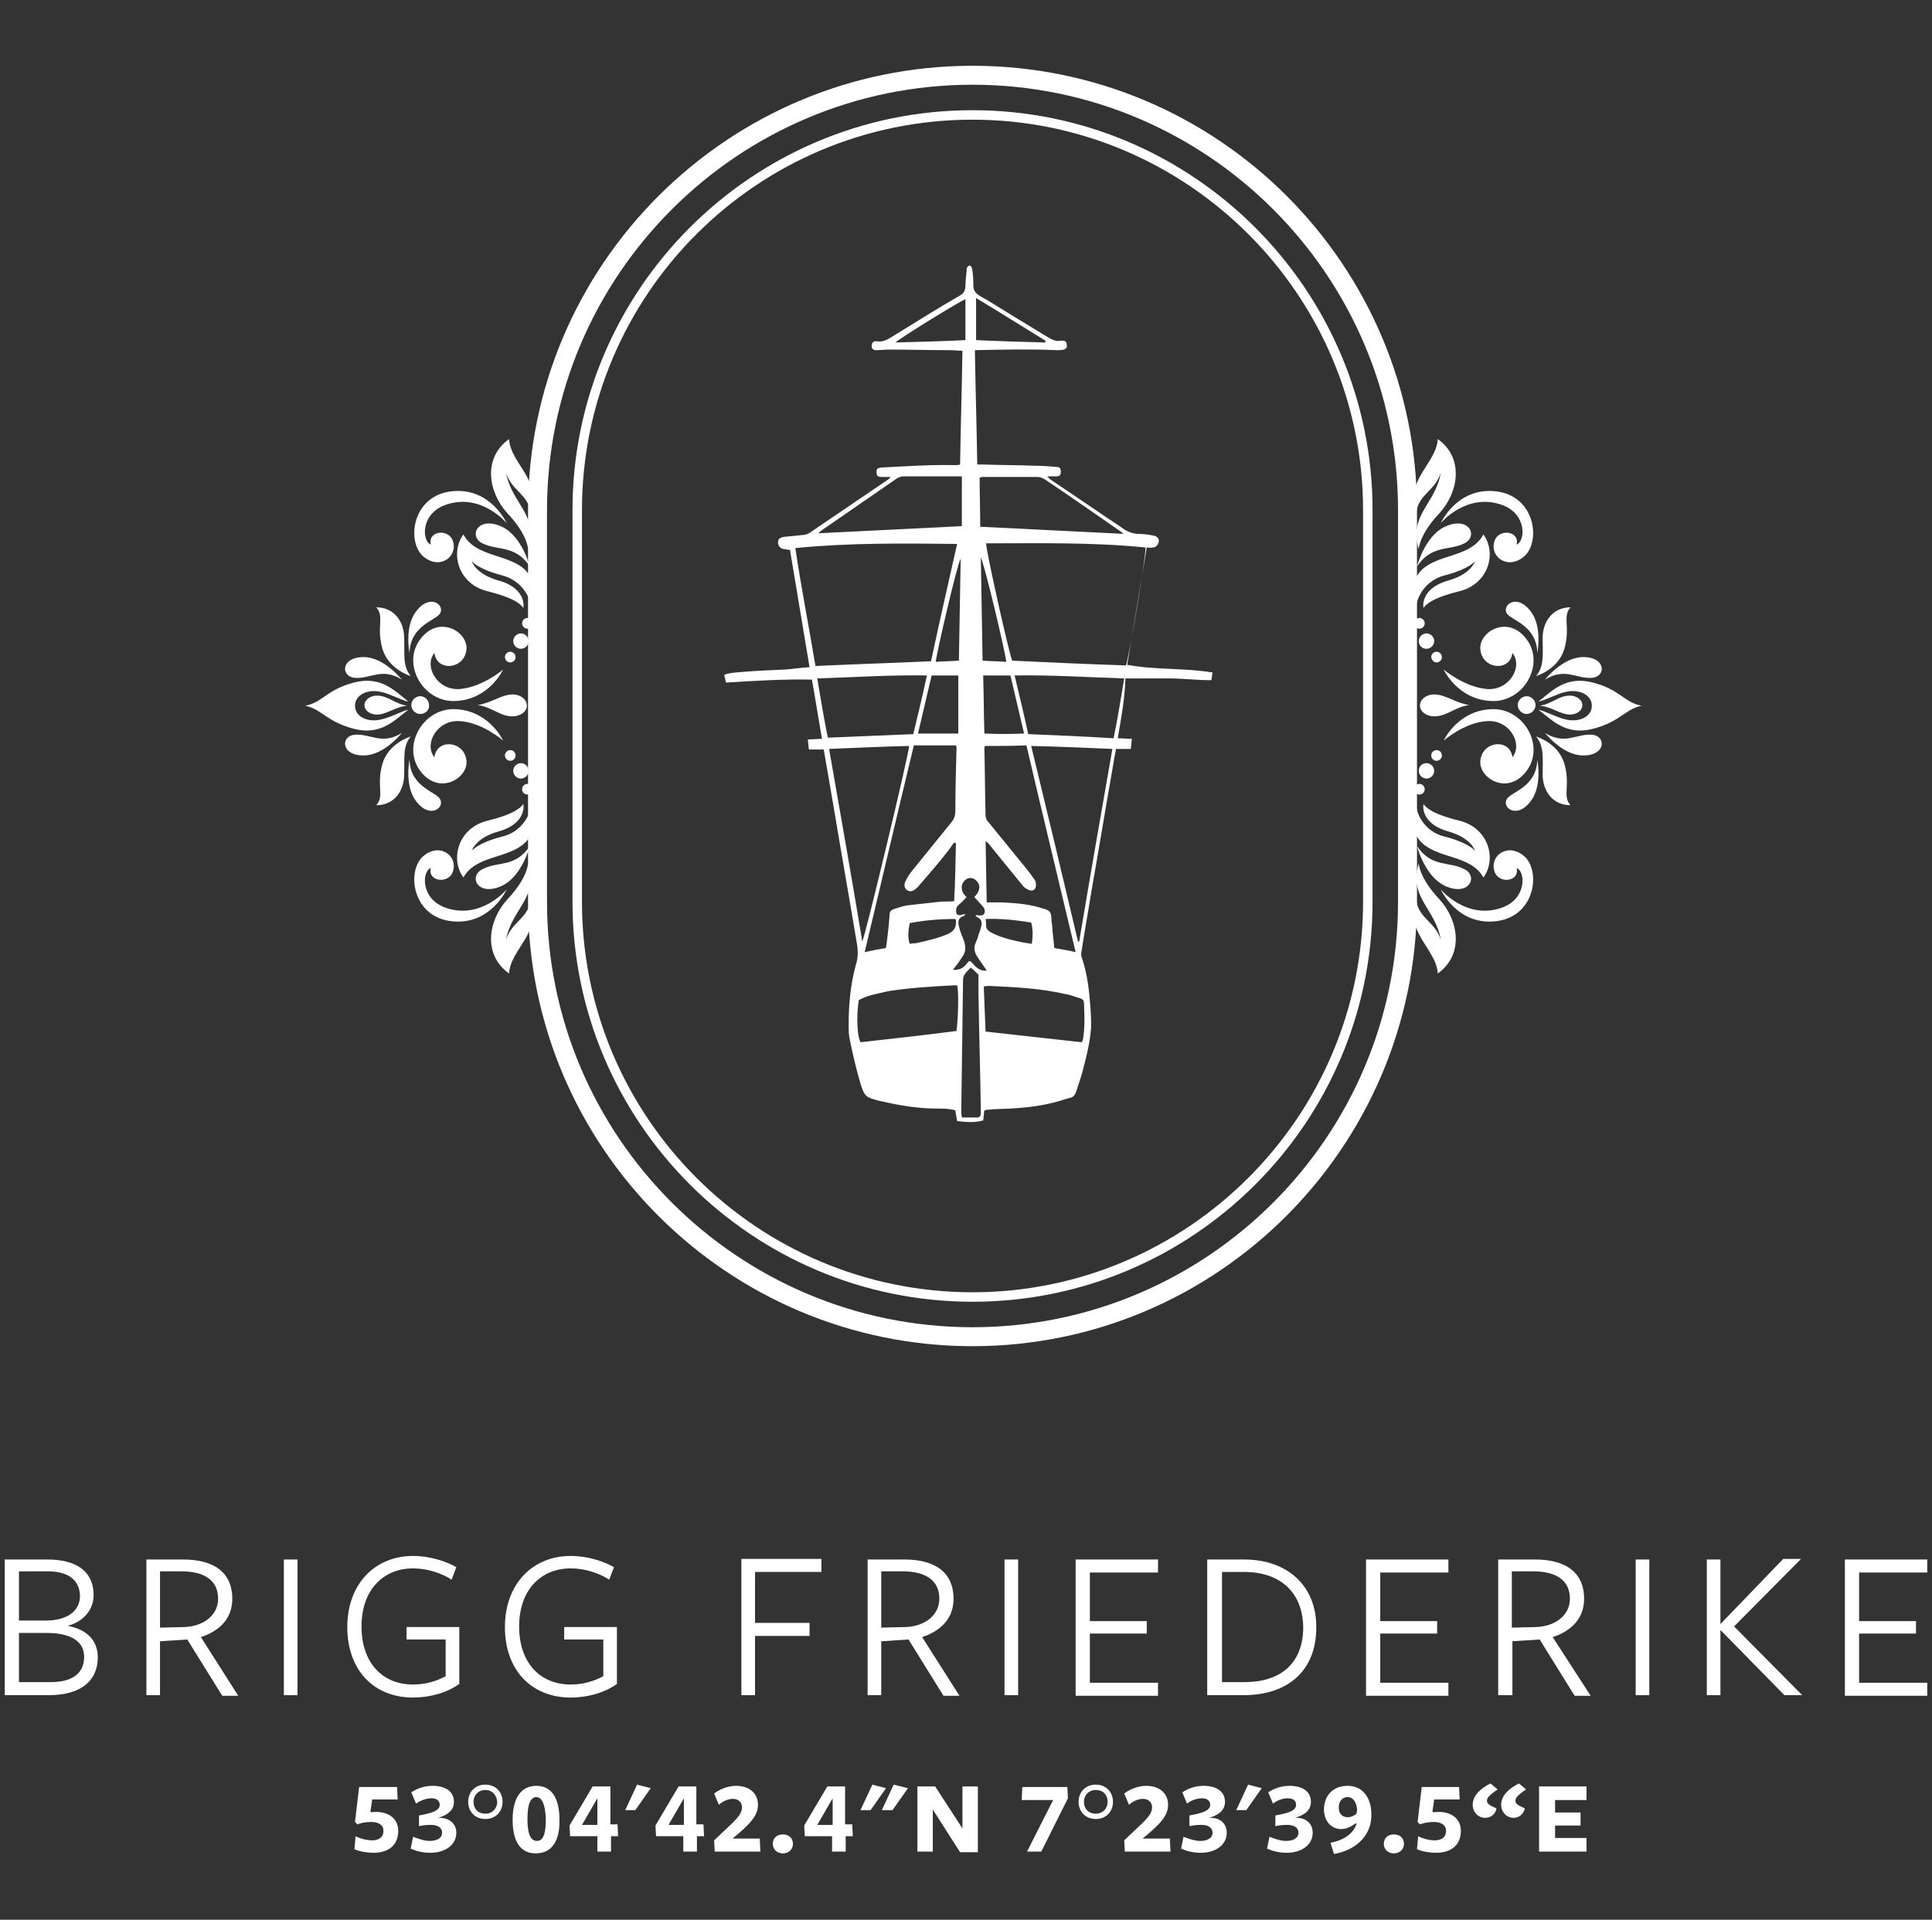 <?xml version="1.0" encoding="utf-8"?>
<!-- Generator: Adobe Illustrator 25.2.3, SVG Export Plug-In . SVG Version: 6.00 Build 0)  -->
<svg version="1.1" id="Layer_1" xmlns="http://www.w3.org/2000/svg" xmlns:xlink="http://www.w3.org/1999/xlink" x="0px" y="0px"
	 viewBox="0 0 326 324" style="enable-background:new 0 0 326 324;" xml:space="preserve">
<rect x="0" y="0" width="326" height="324" fill="#333333" stroke="none"/>
<style type="text/css">
	.st0{fill:#FFFFFF;}
</style>
<g>
	<g>
		<path class="st0" d="M16.5,279.7c0,3.7-2.5,6.4-8.3,6.4H0.8v-22.9H8c5.5,0,7.8,2.5,7.8,6c0,2.2-1.4,4.4-4.4,5.2
			C14.8,275,16.5,277,16.5,279.7z M8.1,265.2H3.2v8.3c0,0,4.6,0,4.6,0c3.4,0,5.7-1.5,5.7-4.2C13.4,266.8,11.7,265.2,8.1,265.2z
			 M7.9,275.6H3.2v8.3h5.3c4,0,5.7-1.7,5.7-4.3C14.2,277,11.9,275.6,7.9,275.6z"/>
		<path class="st0" d="M27,286.1h-2.3v-22.9c0,0,6.1,0,6.2,0c5.7,0,8.3,2.6,8.3,6.6c0,3.5-2.3,5.5-5.3,6.5l6.3,9.9h-2.7l-5.9-9.5
			l-4.6,0.3V286.1z M31.1,274.6c3-0.1,5.7-1.8,5.7-4.8c0-3-2.2-4.6-6.2-4.6c-0.1,0-3.6,0-3.6,0v9.5L31.1,274.6z"/>
		<path class="st0" d="M47.9,286.1v-22.9h2.3v22.9H47.9z"/>
		<path class="st0" d="M69.7,286.5c-6.6,0-11.1-4.6-11.1-11.9c0-7.3,4.7-12,11.1-12c2.8,0,5.6,0.9,7.3,1.9l-0.8,2.1
			c-1.7-1.1-4.1-1.9-6.5-1.9c-5,0-8.7,3.6-8.7,9.8c0,6.1,3.5,9.8,8.7,9.8c2.2,0,4-0.6,5.5-1.4v-6.2h-6.6v-2.1h8.9v9.6
			C75.3,285.8,72.3,286.5,69.7,286.5z"/>
		<path class="st0" d="M96.3,286.5c-6.6,0-11.1-4.6-11.1-11.9c0-7.3,4.7-12,11.1-12c2.8,0,5.6,0.9,7.3,1.9l-0.8,2.1
			c-1.7-1.1-4.1-1.9-6.5-1.9c-5,0-8.7,3.6-8.7,9.8c0,6.1,3.5,9.8,8.7,9.8c2.2,0,4-0.6,5.5-1.4v-6.2h-6.6v-2.1h8.9v9.6
			C101.9,285.8,98.9,286.5,96.3,286.5z"/>
		<path class="st0" d="M125.1,263.1h13.5v2.2h-11.2v8.6h9.2v2.2h-9.2v10h-2.3V263.1z"/>
		<path class="st0" d="M148.7,286.1h-2.3v-22.9c0,0,6.1,0,6.2,0c5.7,0,8.3,2.6,8.3,6.6c0,3.5-2.3,5.5-5.3,6.5l6.3,9.9h-2.7l-5.9-9.5
			l-4.6,0.3V286.1z M152.8,274.6c3-0.1,5.7-1.8,5.7-4.8c0-3-2.2-4.6-6.2-4.6c-0.1,0-3.6,0-3.6,0v9.5L152.8,274.6z"/>
		<path class="st0" d="M169.5,286.1v-22.9h2.3v22.9H169.5z"/>
		<path class="st0" d="M181.5,286.1v-22.9h13.9v2.2h-11.5v8.2h9.6v2.1h-9.6v8.3h11.5v2.2H181.5z"/>
		<path class="st0" d="M209.8,286.1c-0.9,0-6.1,0-6.1,0v-22.9c0,0,5.3,0,6.2,0c7.5,0,12.2,4.6,12.2,11.3
			C222.2,281.7,217.6,286.1,209.8,286.1z M209.9,265.3h-3.7v18.6h3.8c5.9,0,9.9-3,9.9-9.3C219.8,268.8,216.1,265.3,209.9,265.3z"/>
		<path class="st0" d="M230.5,286.1v-22.9h13.9v2.2h-11.5v8.2h9.6v2.1h-9.6v8.3h11.5v2.2H230.5z"/>
		<path class="st0" d="M255.1,286.1h-2.3v-22.9c0,0,6.1,0,6.2,0c5.7,0,8.3,2.6,8.3,6.6c0,3.5-2.3,5.5-5.3,6.5l6.4,9.9h-2.7l-5.9-9.5
			l-4.6,0.3V286.1z M259.2,274.6c3-0.1,5.7-1.8,5.7-4.8c0-3-2.2-4.6-6.2-4.6c-0.1,0-3.6,0-3.6,0v9.5L259.2,274.6z"/>
		<path class="st0" d="M276,286.1v-22.9h2.3v22.9H276z"/>
		<path class="st0" d="M290.3,274.1l10.6-11h3l-11.3,11.4l11.5,11.6h-3l-10.8-11h0c0,2,0,11,0,11h-2.3v-22.9h2.3
			C290.3,263.1,290.3,274.1,290.3,274.1L290.3,274.1z"/>
		<path class="st0" d="M311.3,286.1v-22.9h13.9v2.2h-11.5v8.2h9.6v2.1h-9.6v8.3h11.5v2.2H311.3z"/>
	</g>
	<g>
		<path class="st0" d="M63.4,305.8c2.4,0,3.8,1.3,3.8,3.2c0,2.2-1.4,3.7-4.2,3.7c-1,0-2.3-0.2-3.2-0.6l0.2-2.2
			c0.7,0.4,1.9,0.7,2.8,0.7c1.1,0,1.9-0.5,1.9-1.6c0-1-0.8-1.5-2.1-1.5c-1,0-1.8,0.2-2.3,0.4l-0.4-0.4l0.7-5.9H67l0.1,2.1h-4.3
			l-0.3,2.1C62.6,305.9,63,305.8,63.4,305.8z"/>
		<path class="st0" d="M77,309.3c0,2.1-1.9,3.4-4.4,3.4c-1.3,0-2.4-0.3-3.3-0.7l0.4-2c0.8,0.3,1.9,0.7,2.8,0.7
			c1.1,0,2.1-0.4,2.1-1.4c0-0.8-0.7-1.4-2.2-1.3c-0.6,0-1.2,0.1-1.7,0.2v-1.8c2.2-0.4,3.5-0.8,3.5-1.8c0-0.6-0.4-1.1-1.4-1.1
			c-0.9,0-1.9,0.4-2.6,0.9l-0.8-1.9c0.9-0.6,2.1-1.1,3.6-1.1c2.1,0,3.6,0.9,3.6,2.7c0,1.3-0.9,2.2-2.7,2.7
			C75.9,306.7,77,307.9,77,309.3z"/>
		<path class="st0" d="M81.9,307c-1.8,0-2.9-1.3-2.9-2.9c0-1.6,1.1-2.9,2.9-2.9c1.8,0,2.9,1.3,2.9,2.9C84.8,305.7,83.7,307,81.9,307
			z M81.9,302.1c-1.2,0-2,0.9-2,2c0,1.1,0.7,2,2,2c1.2,0,2-0.9,2-2C83.8,303,83.1,302.1,81.9,302.1z"/>
		<path class="st0" d="M90.4,312.8c-2.6,0-3.9-2-3.9-5.7c0-3.6,1.4-5.7,4-5.7c2.6,0,3.9,2.1,3.9,5.7
			C94.5,310.7,93.1,312.8,90.4,312.8z M90.5,303.3c-0.8,0-1.5,0.8-1.5,3.7c0,2.9,0.7,3.7,1.6,3.7s1.5-0.8,1.5-3.7
			C92,304.2,91.3,303.3,90.5,303.3z"/>
		<path class="st0" d="M103.1,309.9v2.6h-2.3v-2.6h-4.6l-0.1-1.8l3.9-6.6h3v6.4h1.2l0.1,2H103.1z M100.8,303.5l-2.6,4.5h2.6V303.5z"
			/>
		<path class="st0" d="M105.5,305.5l2-4.3l2.3,0.6l-2.6,3.7H105.5z"/>
		<path class="st0" d="M117.6,309.9v2.6h-2.3v-2.6h-4.6l-0.1-1.8l3.9-6.6h3v6.4h1.2l0.1,2H117.6z M115.4,303.5l-2.6,4.5h2.6V303.5z"
			/>
		<path class="st0" d="M120.6,312.5l-0.1-1.9c3.2-3.1,4.7-4.1,4.7-5.6c0-0.8-0.6-1.4-1.5-1.4c-0.9,0-1.7,0.4-2.4,1l-0.8-1.9
			c0.9-0.7,2.3-1.3,3.7-1.3c2.4,0,3.7,1.4,3.7,3.2c0,1.9-1.4,3.3-4.3,5.7c-0.2,0,4.6,0,4.6,0l0.1,2.2H120.6z"/>
		<path class="st0" d="M132.1,312.8c-1,0-1.7-0.7-1.7-1.6c0-1,0.7-1.6,1.7-1.6c1,0,1.7,0.6,1.7,1.6
			C133.8,312.1,133.1,312.8,132.1,312.8z"/>
		<path class="st0" d="M142.7,309.9v2.6h-2.3v-2.6h-4.6l-0.1-1.8l3.9-6.6h3v6.4h1.2l0.1,2H142.7z M140.5,303.5l-2.6,4.5h2.6V303.5z"
			/>
		<path class="st0" d="M145.2,305.5l2-4.3l2.3,0.6l-2.6,3.7H145.2z M148.8,305.5l2-4.3l2.4,0.6l-2.6,3.7H148.8z"/>
		<path class="st0" d="M162.4,301.5h2.6v11.1h-3l-4.6-7.2v7.1h-2.6v-11h3l4.6,7.1V301.5z"/>
		<path class="st0" d="M172.4,303.8l0.1-2.2h7.6l0.1,1.9l-4.5,9h-2.4l4.4-8.7H172.4z"/>
		<path class="st0" d="M184.9,307c-1.8,0-2.9-1.3-2.9-2.9c0-1.6,1.1-2.9,2.9-2.9c1.8,0,2.9,1.3,2.9,2.9
			C187.8,305.7,186.7,307,184.9,307z M184.9,302.1c-1.2,0-2,0.9-2,2c0,1.1,0.7,2,2,2c1.2,0,2-0.9,2-2
			C186.9,303,186.2,302.1,184.9,302.1z"/>
		<path class="st0" d="M189.8,312.5l-0.1-1.9c3.2-3.1,4.7-4.1,4.7-5.6c0-0.8-0.6-1.4-1.5-1.4c-0.9,0-1.7,0.4-2.4,1l-0.8-1.9
			c0.9-0.7,2.3-1.3,3.7-1.3c2.4,0,3.7,1.4,3.7,3.2c0,1.9-1.4,3.3-4.3,5.7c-0.2,0,4.6,0,4.6,0l0.1,2.2H189.8z"/>
		<path class="st0" d="M207,309.3c0,2.1-1.9,3.4-4.4,3.4c-1.3,0-2.4-0.3-3.3-0.7l0.4-2c0.8,0.3,1.9,0.7,2.8,0.7
			c1.1,0,2.1-0.4,2.1-1.4c0-0.8-0.7-1.4-2.2-1.3c-0.6,0-1.2,0.1-1.7,0.2v-1.8c2.2-0.4,3.5-0.8,3.5-1.8c0-0.6-0.4-1.1-1.4-1.1
			c-0.9,0-1.9,0.4-2.5,0.9l-0.8-1.9c0.9-0.6,2.1-1.1,3.6-1.1c2.1,0,3.6,0.9,3.6,2.7c0,1.3-0.9,2.2-2.7,2.7
			C206,306.7,207,307.9,207,309.3z"/>
		<path class="st0" d="M208.6,305.5l2-4.3l2.3,0.6l-2.6,3.7H208.6z"/>
		<path class="st0" d="M221.5,309.3c0,2.1-1.9,3.4-4.4,3.4c-1.3,0-2.4-0.3-3.3-0.7l0.4-2c0.8,0.3,1.9,0.7,2.8,0.7
			c1.1,0,2.1-0.4,2.1-1.4c0-0.8-0.7-1.4-2.2-1.3c-0.6,0-1.2,0.1-1.7,0.2v-1.8c2.2-0.4,3.5-0.8,3.5-1.8c0-0.6-0.4-1.1-1.4-1.1
			c-0.9,0-1.9,0.4-2.5,0.9l-0.8-1.9c0.9-0.6,2.1-1.1,3.6-1.1c2.1,0,3.6,0.9,3.6,2.7c0,1.3-0.9,2.2-2.7,2.7
			C220.5,306.7,221.5,307.9,221.5,309.3z"/>
		<path class="st0" d="M225.1,312.9l-0.6-1.9c2.3-0.4,3.9-1.6,4.4-3.2l-0.1-0.1c-0.7,0.5-1.5,1-2.5,1c-1.6,0-2.9-1.3-2.9-3.3
			c0-2.2,1.4-4,4-4c2.6,0,4,2.1,4,4.8C231.5,309.5,229.1,312.2,225.1,312.9z M227.4,303.3c-0.9,0-1.5,0.7-1.5,1.8
			c0,1,0.6,1.6,1.5,1.6c0.6,0,1.2-0.3,1.5-0.6c0-0.2,0.1-0.5,0.1-0.7C228.9,304.3,228.4,303.3,227.4,303.3z"/>
		<path class="st0" d="M235.2,312.8c-1,0-1.7-0.7-1.7-1.6c0-1,0.7-1.6,1.7-1.6c1,0,1.7,0.6,1.7,1.6
			C236.9,312.1,236.2,312.8,235.2,312.8z"/>
		<path class="st0" d="M242.7,305.8c2.4,0,3.8,1.3,3.8,3.2c0,2.2-1.4,3.7-4.2,3.7c-1,0-2.3-0.2-3.2-0.6l0.2-2.2
			c0.7,0.4,1.9,0.7,2.8,0.7c1.1,0,1.9-0.5,1.9-1.6c0-1-0.8-1.5-2.1-1.5c-0.9,0-1.8,0.2-2.3,0.4l-0.4-0.4l0.7-5.9h6.3l0.1,2.1H242
			l-0.3,2.1C242,305.9,242.4,305.8,242.7,305.8z"/>
		<path class="st0" d="M250.6,306.8c-1.2,0-2.1-1-2.1-2.2c0-1.6,1.4-2.8,3-3.6l1.2,1c-1,0.7-1.8,1.3-1.8,1.9c0,0.5,0.4,0.8,1.6,1.3
			C252.4,306.1,251.6,306.8,250.6,306.8z M255.4,306.8c-1.2,0-2.1-1-2.1-2.2c0-1.6,1.4-2.8,3-3.6l1.2,1c-1,0.7-1.8,1.3-1.8,1.9
			c0,0.5,0.4,0.8,1.6,1.3C257.1,306.1,256.4,306.8,255.4,306.8z"/>
		<path class="st0" d="M259.7,312.5v-11h8v2.3h-5.3v2.1h4.3v2.2h-4.3v2.1h5.3v2.3H259.7z"/>
	</g>
	<g>
		<g>
			<path class="st0" d="M164.1,227.2c-41.3,0-75-33.6-75-75V86.1c0-41.3,33.6-75,75-75s75,33.6,75,75v66.1
				C239,193.6,205.4,227.2,164.1,227.2z M164.1,14.3c-39.6,0-71.8,32.2-71.8,71.8v66.1c0,39.6,32.2,71.8,71.8,71.8
				s71.8-32.2,71.8-71.8V86.1C235.9,46.5,203.7,14.3,164.1,14.3z"/>
		</g>
		<g>
			<path class="st0" d="M164.1,219.7c-37.2,0-67.5-30.3-67.5-67.5V86.1c0-37.2,30.3-67.5,67.5-67.5s67.5,30.3,67.5,67.5v66.1
				C231.6,189.5,201.3,219.7,164.1,219.7z M164.1,20.2c-36.4,0-65.9,29.6-65.9,65.9v66.1c0,36.4,29.6,65.9,65.9,65.9
				s65.9-29.6,65.9-65.9V86.1C230,49.8,200.4,20.2,164.1,20.2z"/>
		</g>
		<g>
			<g>
				<path class="st0" d="M240.7,109.5c0.7,0,1.3-0.6,1.3-1.3s-0.6-1.3-1.3-1.3c-0.7,0-1.3,0.6-1.3,1.3S239.9,109.5,240.7,109.5z"/>
			</g>
			<g>
				<path class="st0" d="M242.4,111.8c0.5,0,0.9-0.4,0.9-0.9c0-0.5-0.4-0.9-0.9-0.9c-0.5,0-0.9,0.4-0.9,0.9
					C241.6,111.4,241.9,111.8,242.4,111.8z"/>
			</g>
			<g>
				<path class="st0" d="M239.5,106.1c0.5,0,0.9-0.4,0.9-0.9c0-0.5-0.4-0.9-0.9-0.9c-0.5,0-0.9,0.4-0.9,0.9
					C238.6,105.7,239,106.1,239.5,106.1z"/>
			</g>
			<g>
				<path class="st0" d="M243.6,113c0,0,2.3,5,7.9,5.3c5.5,0.4,9.3-6.1,6.1-10.4c-3.2-4.3-8.2-1.2-7.8,1.8c0.4,3.3,5,3.7,5.4,0.5
					c1.8,2.2-0.4,6.3-4.2,6.1C247.1,116,243.6,113,243.6,113z"/>
			</g>
			<g>
				<path class="st0" d="M259.2,114.1c0,0,3.8-1.1,4.8-4.7c1-3.7-0.4-5.3,1-6.9c-3,0-4.7,2.4-4.7,5.2
					C260.3,110.4,260.6,112.4,259.2,114.1z"/>
			</g>
			<g>
				<path class="st0" d="M259.4,110.2c0,0,0.9-4.4-1.1-7c-2.4-3.2-5-1-4,0.4C255.1,104.7,259.3,105.6,259.4,110.2z"/>
			</g>
			<g>
				<path class="st0" d="M260.7,114.7c0,0,2.9-3.7,6.3-3.8c4-0.1,4.1,3.3,1.6,3.5C266,114.6,264.1,112.6,260.7,114.7z"/>
			</g>
			<g>
				<path class="st0" d="M239.1,95.6c0,0,1.3-5.1,4.7-6.7c4.1-1.9,5.7,1.6,3.3,2.8C244.5,93,241.6,91.9,239.1,95.6z"/>
			</g>
			<g>
				<path class="st0" d="M257.6,120.5c0.8,0,1.5-0.7,1.5-1.5c0-0.8-0.7-1.5-1.5-1.5c-0.8,0-1.5,0.7-1.5,1.5
					C256.1,119.8,256.8,120.5,257.6,120.5z"/>
			</g>
			<g>
				<path class="st0" d="M239,103.8c0,0-2-4.2,0.6-7.3c2.7-3.1,8.6-2.3,10.7-6.3c2.3,3.1,0.9,8.4-4.1,9.6c-4.9,1.2-5.7,2.4-6,2.8
					c-0.2-1,0.2-3.5,4.1-4.6c4-1.1,4.6-3.3,4.6-3.3s-0.9,1.3-5.1,2.4C239.6,98.2,238.5,102.3,239,103.8z"/>
			</g>
			<g>
				<path class="st0" d="M239.4,92.7c0,0,0-2.4,3.5-6.1c3.2-3.5,4.2-9.3-0.3-12.5c-0.2,4.1-5.6,6.9-3.6,12.3c0.4-3,3.2-3.6,4.1-6.6
					C242.3,85,237.6,86.9,239.4,92.7z"/>
			</g>
			<g>
				<path class="st0" d="M243.1,88.3c0,0,2.7-6,9.1-5.4c6.7,0.6,7.8,8.1,5.2,10.8c-2.7,2.6-5.9,0.5-5.3-2.1c0.5-2.5,4.4-2.1,3.8,0.3
					c1.5-0.5,1.8-5.2-2.5-6.7C247.4,83.1,243.1,88.3,243.1,88.3z"/>
			</g>
			<g>
				<path class="st0" d="M240.7,128.8c0.7,0,1.3,0.6,1.3,1.3c0,0.7-0.6,1.3-1.3,1.3c-0.7,0-1.3-0.6-1.3-1.3
					C239.4,129.4,239.9,128.8,240.7,128.8z"/>
			</g>
			<g>
				<path class="st0" d="M242.4,126.6c0.5,0,0.9,0.4,0.9,0.9s-0.4,0.9-0.9,0.9c-0.5,0-0.9-0.4-0.9-0.9S241.9,126.6,242.4,126.6z"/>
			</g>
			<g>
				<path class="st0" d="M239.5,132.3c0.5,0,0.9,0.4,0.9,0.9c0,0.5-0.4,0.9-0.9,0.9c-0.5,0-0.9-0.4-0.9-0.9
					C238.6,132.7,239,132.3,239.5,132.3z"/>
			</g>
			<g>
				<path class="st0" d="M243.6,125c0,0,2.3-5,7.9-5.3c5.5-0.4,9.3,6.1,6.1,10.4c-3.2,4.3-8.2,1.2-7.8-1.8c0.4-3.3,5-3.7,5.4-0.5
					c1.8-2.2-0.4-6.3-4.2-6.1C247.1,121.9,243.6,125,243.6,125z"/>
			</g>
			<g>
				<path class="st0" d="M259.2,124.3c0,0,3.8,1.1,4.8,4.7c1,3.7-0.4,5.3,1,6.9c-3,0-4.7-2.4-4.7-5.2
					C260.3,128,260.6,126,259.2,124.3z"/>
			</g>
			<g>
				<path class="st0" d="M259.4,128.2c0,0,0.9,4.4-1.1,7c-2.4,3.2-5,1-4-0.4C255.1,133.6,259.3,132.8,259.4,128.2z"/>
			</g>
			<g>
				<path class="st0" d="M260.7,123.7c0,0,2.9,3.7,6.3,3.8c4,0.1,4.1-3.3,1.6-3.5C266,123.8,264.1,125.8,260.7,123.7z"/>
			</g>
			<g>
				<path class="st0" d="M239.1,142.8c0,0,1.3,5.1,4.7,6.7c4.1,1.9,5.7-1.6,3.3-2.8C244.5,145.3,241.6,146.5,239.1,142.8z"/>
			</g>
			<g>
				<path class="st0" d="M239,134.6c0,0-2,4.2,0.6,7.3c2.7,3.1,8.6,2.3,10.7,6.2c2.3-3.1,0.9-8.4-4.1-9.6c-4.9-1.2-5.7-2.4-6-2.8
					c-0.2,1,0.2,3.5,4.1,4.6c4,1.1,4.6,3.3,4.6,3.3s-0.9-1.3-5.1-2.4C239.6,140.2,238.5,136,239,134.6z"/>
			</g>
			<g>
				<path class="st0" d="M239.4,145.7c0,0,0,2.4,3.5,6.1c3.2,3.5,4.2,9.3-0.3,12.5c-0.2-4.1-5.6-6.9-3.6-12.3c0.4,3,3.2,3.6,4.1,6.6
					C242.3,153.4,237.6,151.5,239.4,145.7z"/>
			</g>
			<g>
				<path class="st0" d="M243.1,150.1c0,0,2.7,6,9.1,5.4c6.7-0.6,7.8-8.1,5.2-10.8c-2.7-2.6-5.9-0.5-5.3,2.1
					c0.5,2.5,4.4,2.1,3.8-0.3c1.5,0.5,1.8,5.2-2.5,6.7C247.4,155.3,243.1,150.1,243.1,150.1z"/>
			</g>
			<g>
				<path class="st0" d="M264.9,120.6c1.2,0,2.1-0.7,2.1-1.6c0-0.9-1-1.6-2.1-1.6c-1.9,0-3,1.4-5.1,1.7
					C261.9,119.3,263.3,120.6,264.9,120.6z"/>
			</g>
			<g>
				<path class="st0" d="M242,117.2c-1.3,0-2.4,0.8-2.4,1.9c0,1,1.1,1.8,2.4,1.8c2.2,0,3.5-1.6,5.9-1.9
					C245.5,118.6,243.9,117.2,242,117.2z"/>
			</g>
			<g>
				<path class="st0" d="M259.6,119.8c2.3,1.7,4.6,4.4,9.2,3.2c4.6-1.2,5.4-3.3,8.2-3.9c-2.9-0.5-3.6-2.7-8.2-3.9
					c-4.6-1.2-6.9,1.4-9.2,3.2c0.9-0.1,3.1-1.3,4.5-1.6c2.4-0.6,4.5,0.5,4.5,2.3v0l0,0c0,1.9-2.2,2.9-4.5,2.3
					C262.7,121.1,260.5,119.9,259.6,119.8z"/>
			</g>
		</g>
		<g>
			<g>
				<path class="st0" d="M87.9,109.5c-0.7,0-1.3-0.6-1.3-1.3s0.6-1.3,1.3-1.3c0.7,0,1.3,0.6,1.3,1.3S88.6,109.5,87.9,109.5z"/>
			</g>
			<g>
				<path class="st0" d="M86.1,111.8c-0.5,0-0.9-0.4-0.9-0.9c0-0.5,0.4-0.9,0.9-0.9c0.5,0,0.9,0.4,0.9,0.9
					C87,111.4,86.6,111.8,86.1,111.8z"/>
			</g>
			<g>
				<path class="st0" d="M89,106.1c-0.5,0-0.9-0.4-0.9-0.9c0-0.5,0.4-0.9,0.9-0.9c0.5,0,0.9,0.4,0.9,0.9
					C89.9,105.7,89.5,106.1,89,106.1z"/>
			</g>
			<g>
				<path class="st0" d="M84.9,113c0,0-2.3,5-7.9,5.3c-5.5,0.4-9.3-6.1-6.1-10.4c3.2-4.3,8.2-1.2,7.8,1.8c-0.4,3.3-5,3.7-5.4,0.5
					c-1.8,2.2,0.4,6.3,4.2,6.1C81.4,116,84.9,113,84.9,113z"/>
			</g>
			<g>
				<path class="st0" d="M69.3,114.1c0,0-3.8-1.1-4.8-4.7c-1-3.7,0.4-5.3-1-6.9c3,0,4.7,2.4,4.7,5.2
					C68.3,110.4,67.9,112.4,69.3,114.1z"/>
			</g>
			<g>
				<path class="st0" d="M69.1,110.2c0,0-0.9-4.4,1.1-7c2.4-3.2,5-1,4,0.4C73.5,104.7,69.2,105.6,69.1,110.2z"/>
			</g>
			<g>
				<path class="st0" d="M67.8,114.7c0,0-2.9-3.7-6.3-3.8c-4-0.1-4.1,3.3-1.6,3.5C62.5,114.6,64.5,112.6,67.8,114.7z"/>
			</g>
			<g>
				<path class="st0" d="M89.4,95.6c0,0-1.3-5.1-4.7-6.7c-4.1-1.9-5.7,1.6-3.3,2.8C84,93,86.9,91.9,89.4,95.6z"/>
			</g>
			<g>
				<path class="st0" d="M70.9,120.5c-0.8,0-1.5-0.7-1.5-1.5c0-0.8,0.7-1.5,1.5-1.5c0.8,0,1.5,0.7,1.5,1.5
					C72.5,119.8,71.8,120.5,70.9,120.5z"/>
			</g>
			<g>
				<path class="st0" d="M89.5,103.8c0,0,2-4.2-0.6-7.3c-2.7-3.1-8.6-2.3-10.7-6.3c-2.3,3.1-0.9,8.4,4.1,9.6c4.9,1.2,5.7,2.4,6,2.8
					c0.2-1-0.2-3.5-4.1-4.6c-4-1.1-4.6-3.3-4.6-3.3s0.9,1.3,5.1,2.4C88.9,98.2,90.1,102.3,89.5,103.8z"/>
			</g>
			<g>
				<path class="st0" d="M89.1,92.7c0,0,0-2.4-3.5-6.1c-3.2-3.5-4.2-9.3,0.3-12.5c0.2,4.1,5.6,6.9,3.6,12.3c-0.4-3-3.2-3.6-4.1-6.6
					C86.3,85,91,86.9,89.1,92.7z"/>
			</g>
			<g>
				<path class="st0" d="M85.5,88.3c0,0-2.7-6-9.1-5.4c-6.7,0.6-7.8,8.1-5.2,10.8c2.7,2.6,5.9,0.5,5.3-2.1c-0.5-2.5-4.4-2.1-3.8,0.3
					c-1.5-0.5-1.8-5.2,2.5-6.7C81.2,83.1,85.5,88.3,85.5,88.3z"/>
			</g>
			<g>
				<path class="st0" d="M87.9,128.8c-0.7,0-1.3,0.6-1.3,1.3c0,0.7,0.6,1.3,1.3,1.3c0.7,0,1.3-0.6,1.3-1.3
					C89.2,129.4,88.6,128.8,87.9,128.8z"/>
			</g>
			<g>
				<path class="st0" d="M86.1,126.6c-0.5,0-0.9,0.4-0.9,0.9s0.4,0.9,0.9,0.9c0.5,0,0.9-0.4,0.9-0.9S86.6,126.6,86.1,126.6z"/>
			</g>
			<g>
				<path class="st0" d="M89,132.3c-0.5,0-0.9,0.4-0.9,0.9c0,0.5,0.4,0.9,0.9,0.9c0.5,0,0.9-0.4,0.9-0.9
					C89.9,132.7,89.5,132.3,89,132.3z"/>
			</g>
			<g>
				<path class="st0" d="M84.9,125c0,0-2.3-5-7.9-5.3c-5.5-0.4-9.3,6.1-6.1,10.4c3.2,4.3,8.2,1.2,7.8-1.8c-0.4-3.3-5-3.7-5.4-0.5
					c-1.8-2.2,0.4-6.3,4.2-6.1C81.4,121.9,84.9,125,84.9,125z"/>
			</g>
			<g>
				<path class="st0" d="M69.3,124.3c0,0-3.8,1.1-4.8,4.7c-1,3.7,0.4,5.3-1,6.9c3,0,4.7-2.4,4.7-5.2C68.3,128,67.9,126,69.3,124.3z"
					/>
			</g>
			<g>
				<path class="st0" d="M69.1,128.2c0,0-0.9,4.4,1.1,7c2.4,3.2,5,1,4-0.4C73.5,133.6,69.2,132.8,69.1,128.2z"/>
			</g>
			<g>
				<path class="st0" d="M67.8,123.7c0,0-2.9,3.7-6.3,3.8c-4,0.1-4.1-3.3-1.6-3.5C62.5,123.8,64.5,125.8,67.8,123.7z"/>
			</g>
			<g>
				<path class="st0" d="M89.4,142.8c0,0-1.3,5.1-4.7,6.7c-4.1,1.9-5.7-1.6-3.3-2.8C84,145.3,86.9,146.5,89.4,142.8z"/>
			</g>
			<g>
				<path class="st0" d="M89.5,134.6c0,0,2,4.2-0.6,7.3c-2.7,3.1-8.6,2.3-10.7,6.2c-2.3-3.1-0.9-8.4,4.1-9.6c4.9-1.2,5.7-2.4,6-2.8
					c0.2,1-0.2,3.5-4.1,4.6c-4,1.1-4.6,3.3-4.6,3.3s0.9-1.3,5.1-2.4C88.9,140.2,90.1,136,89.5,134.6z"/>
			</g>
			<g>
				<path class="st0" d="M89.1,145.7c0,0,0,2.4-3.5,6.1c-3.2,3.5-4.2,9.3,0.3,12.5c0.2-4.1,5.6-6.9,3.6-12.3c-0.4,3-3.2,3.6-4.1,6.6
					C86.3,153.4,91,151.5,89.1,145.7z"/>
			</g>
			<g>
				<path class="st0" d="M85.5,150.1c0,0-2.7,6-9.1,5.4c-6.7-0.6-7.8-8.1-5.2-10.8c2.7-2.6,5.9-0.5,5.3,2.1
					c-0.5,2.5-4.4,2.1-3.8-0.3c-1.5,0.5-1.8,5.2,2.5,6.7C81.2,155.3,85.5,150.1,85.5,150.1z"/>
			</g>
			<g>
				<path class="st0" d="M63.6,120.6c-1.2,0-2.1-0.7-2.1-1.6c0-0.9,1-1.6,2.1-1.6c1.9,0,3,1.4,5.1,1.7
					C66.7,119.3,65.2,120.6,63.6,120.6z"/>
			</g>
			<g>
				<path class="st0" d="M86.5,117.2c1.3,0,2.4,0.8,2.4,1.9c0,1-1.1,1.8-2.4,1.8c-2.2,0-3.5-1.6-5.9-1.9
					C83,118.6,84.7,117.2,86.5,117.2z"/>
			</g>
			<g>
				<path class="st0" d="M68.9,119.8c-2.3,1.7-4.6,4.4-9.2,3.2c-4.6-1.2-5.4-3.3-8.2-3.9c2.9-0.5,3.6-2.7,8.2-3.9
					c4.6-1.2,6.9,1.4,9.2,3.2c-0.9-0.1-3.1-1.3-4.5-1.6c-2.4-0.6-4.5,0.5-4.5,2.3v0l0,0c0,1.9,2.2,2.9,4.5,2.3
					C65.9,121.1,68,119.9,68.9,119.8z"/>
			</g>
		</g>
		<g>
			<path class="st0" d="M188.6,124.6c0.9,0,1.6,0.1,2.4,0.1c-0.1,0.6-0.1,1.1-0.2,1.7c-0.8,0-1.6,0-2.5,0c-0.1,0.8-0.3,1.5-0.4,2.3
				c-1.3,7.4-2.5,14.7-3.8,22.1c-0.5,3.2-1.1,6.4-1.6,9.7c-0.1,0.4-0.1,0.9,0.1,1.3c0.9,2.7,1.2,5.5,1.4,8.3c0.1,1.5,0.2,3,0,4.4
				c-0.2,1.9-0.7,3.9-1.2,5.8c-0.3,1.3-0.8,2.6-1.2,3.9c-0.2,0.6-0.5,1-1.1,1.1c-0.8,0.2-1.6,0.5-2.4,0.7c-3.3,0.9-6.8,1.1-10.2,1.2
				c-0.4,0-0.9,0.1-1.3,0.1c-0.2,0-0.3,0.1-0.5,0.1c-0.1,0.5-0.1,1.1-0.2,1.7c-1.4,0.4-2.8,0.3-4.4,0.1c-0.1-0.6-0.2-1.1-0.3-1.8
				c-1-0.3-2-0.3-3.1-0.3c-3.1,0-6.2-0.5-9.2-1.2c-0.2,0-0.3-0.1-0.5-0.1c-2.3-0.6-2.5-0.7-3.2-2.9c-0.7-2.4-1.3-4.9-1.8-7.4
				c-0.2-0.8-0.2-1.7-0.2-2.5c0-3.4,0.3-6.8,1.2-10.1c0.4-1.2,0.4-2.4,0.2-3.6c-1.3-7.8-2.7-15.7-4-23.5c-0.5-2.9-1-5.8-1.5-8.7
				c0-0.2-0.1-0.3-0.1-0.6c-0.8,0-1.6,0-2.5,0c-0.1-0.6-0.1-1.1-0.2-1.7c0.8,0,1.6-0.1,2.4-0.1c-0.6-3.4-1.1-6.7-1.7-10
				c-4.9-0.1-9.6,0.2-14.5,0.5c-0.1-0.5-0.2-0.9-0.3-1.3c1-0.4,2.1-0.4,3.1-0.5c2.4-0.2,4.8-0.3,7.2-0.4c1.3-0.1,2.6-0.3,4.1-0.4
				c-1.1-6.6-2.2-13.2-3.3-19.8c-0.3,0-0.5,0-0.7-0.1c-0.8,0-1.2-0.4-1.3-1c-0.1-0.6,0.2-1,1.1-1.1c1-0.1,2-0.2,3-0.3
				c0.5,0,1-0.2,1.4-0.5c4.4-3,8.7-5.9,13.1-8.9c0.1-0.1,0.2-0.2,0.4-0.4c-0.6,0-1.1,0-1.5,0c-0.7,0-0.9-0.2-0.9-0.8
				c0-0.6,0.1-0.7,0.9-0.8c4.1-0.2,8.3-0.5,12.4-0.4c0.2,0,0.5,0,0.8-0.1c0.1-6.4,0.3-12.7,0.4-19.2c-0.7,0-1.4-0.1-2.1-0.1
				c-3.5,0-6.9-0.1-10.4-0.1c-0.7,0-1.3,0.1-2,0.1c-0.4,0-0.7-0.1-0.8-0.5c-0.1-0.6,0.2-1.1,0.8-1c1.2,0.2,2-0.4,3-1
				c3.7-2.3,7.4-4.6,11.2-6.8c0.5-0.3,0.7-0.7,0.8-1.3c0-0.9,0.1-1.8,0.2-2.7c0-0.2,0-0.5,0.1-0.7c0.1-0.1,0.3-0.3,0.4-0.3
				c0.1,0,0.3,0.2,0.4,0.4c0.1,0.6,0.2,1.1,0.2,1.7c0.1,0.8-0.1,1.7,0.3,2.3c0.4,0.6,1.3,1,2,1.4c3.4,2.1,6.8,4.2,10.3,6.3
				c0.7,0.4,1.4,0.8,2.2,0.6c0.1,0,0.3,0,0.4,0c0.4,0,0.6,0.3,0.6,0.7c0.1,0.4-0.1,0.7-0.5,0.8c-0.4,0.1-0.7,0.1-1.1,0.1
				c-4.6-0.2-9.1-0.1-13.9,0c0.1,6.4,0.3,12.8,0.4,19.3c0.4,0,0.7,0,1.1,0c2.9,0.1,5.7,0.1,8.6,0.2c1.2,0,2.4,0.1,3.6,0.2
				c0.6,0,0.8,0.2,0.8,0.8c0,0.6-0.2,0.8-0.8,0.8c-0.4,0-0.9,0-1.5,0c0.2,0.2,0.4,0.4,0.5,0.5c4.2,2.8,8.4,5.7,12.6,8.5
				c0.6,0.4,1.3,0.6,2,0.7c1,0,1.9,0.1,2.9,0.3c0.9,0.2,1.1,1,0.5,1.7c-0.2,0.2-0.4,0.3-0.7,0.3c-0.3,0.1-0.6,0-1,0
				c-1.1,6.6-2.2,13.2-3.3,19.8c4.8,0.9,9.6,0.5,14.4,1.3c-0.1,0.5-0.1,0.9-0.2,1.3c-2.5,0-4.8-0.3-7.2-0.3c-2.4,0-4.8,0-7.3,0
				C189.8,117.9,189.2,121.2,188.6,124.6z M161.5,91.8c-9.2-0.1-18.2-0.2-27.3,0.7c1,6.7,2.3,13.3,3.4,19.9c6.5-0.3,13-0.5,19.5-0.8
				C158.5,105,160,98.5,161.5,91.8z M190,112.3c0.8-2.8,3.4-18.8,3.3-19.9c-9-0.9-17.9-0.7-26.9-0.7c-0.1,0.9,3.9,18.8,4.4,19.8
				C177.2,111.8,183.6,112.1,190,112.3z M161.3,142.3c-0.1,0-0.2-0.1-0.3-0.1c-0.4,0.5-0.7,1-1.1,1.5c-1.5,1.9-3.1,3.8-4.7,5.6
				c-0.2,0.3-0.5,0.6-0.8,0.8c-0.5,0.4-1,0.4-1.4,0.1c-0.4-0.3-0.5-0.9-0.2-1.5c0.3-0.6,0.6-1.1,1-1.6c2.3-2.8,4.5-5.6,6.8-8.4
				c0.4-0.5,0.6-1.1,0.6-1.7c0-3.6,0.1-7.1,0.2-10.7c0-0.2,0-0.3-0.1-0.5c-2.4,0-4.8,0-7.1,0c-2.8,11.6-5.5,23.2-8.3,34.9
				c1.3-0.3,2.4-0.5,3.6-0.7c0-0.3,0.1-0.5,0.1-0.7c0.2-1.6,0.4-3.2,0.5-4.9c0-0.6,0.3-0.8,0.8-1c0.7-0.2,1.5-0.5,2.2-0.6
				c1.8-0.2,3.6-0.4,5.4-0.6c0.8-0.1,1.6,0,2.5-0.1C161.2,148.9,161.2,145.6,161.3,142.3z M166.2,125.9c0,0.1-0.1,0.2-0.1,0.3
				c0.1,3.8,0.1,7.7,0.2,11.5c0,0.2,0.1,0.5,0.2,0.7c2.2,2.7,4.4,5.4,6.6,8.1c0.5,0.6,1,1.3,1.5,2c0.2,0.3,0.2,0.6,0.2,0.9
				c0,0.7-0.5,1.1-1.2,0.8c-0.4-0.2-0.8-0.4-1-0.7c-1.9-2.3-3.8-4.7-5.7-7c-0.1-0.2-0.3-0.3-0.6-0.5c0.1,3.5,0.1,6.8,0.2,10.3
				c0.9,0,1.7,0,2.5,0c2.4,0.1,4.9,0.3,7.2,1.1c0.8,0.2,1.2,0.6,1.2,1.4c0,0.8,0.2,1.5,0.2,2.3c0.1,1,0.2,1.9,0.3,2.9
				c0.6,0.1,1.2,0.2,1.7,0.3c0.6,0.1,1.1,0.2,1.9,0.4c-2.8-11.8-5.6-23.3-8.3-34.9C170.9,125.9,168.6,125.9,166.2,125.9z
				 M181.9,158.9c0.1,0,0.1,0,0.2,0c1.8-10.8,3.7-21.6,5.6-32.5c-4.6-0.2-9.1-0.4-13.7-0.5C176.7,137,179.3,147.9,181.9,158.9z
				 M145.5,158.9c0.5-0.9,8-32.2,7.9-33c-4.4,0.1-8.9,0.3-13.5,0.5C141.8,137.3,143.7,148,145.5,158.9z M189.7,114.5
				c-6.2-0.2-12.3-0.6-18.5-0.5c0.8,3.4,1.6,6.6,2.3,9.9c4.8,0.2,9.6,0.4,14.4,0.7C188.6,121.3,189.1,118,189.7,114.5z M154.1,123.9
				c0.8-3.3,1.6-6.6,2.3-9.9c-6.2-0.1-12.3,0.3-18.5,0.5c0.6,3.4,1.1,6.8,1.8,10C144.5,124.3,149.3,124.1,154.1,123.9z M165.4,88.9
				c8.1,0.4,16.1,0.8,24.2,1.2c-0.4-0.3-0.6-0.5-0.8-0.6c-4.2-2.9-8.3-5.8-12.5-8.6c-0.3-0.2-0.8-0.4-1.2-0.4c-3.1,0-6.3,0-9.4,0
				c-0.1,0-0.2,0.1-0.4,0.1C165.3,83.3,165.4,86.1,165.4,88.9z M162.3,80.4c-3.3,0-6.7,0-10,0c-0.3,0-0.6,0.2-0.9,0.3
				c-4.2,2.9-8.4,5.8-12.6,8.7c-0.2,0.1-0.4,0.3-0.7,0.6c8.2-0.4,16.1-0.8,24.2-1.2C162.3,86.1,162.3,83.3,162.3,80.4z M144.9,168.8
				c-0.4,2.6-0.3,6,0.3,7.1c5.4-0.6,10.8-1.2,16.2-1.9c0.3-2.2,0.4-6.9,0.1-7.7c-0.2,0-0.4,0-0.6,0c-3.7,0.2-7.4,0.4-11.1,1
				C148.2,167.7,146.5,167.9,144.9,168.8z M182.5,175.9c0.1-0.1,0.1-0.2,0.2-0.3c0.4-2.1,0.3-4.2,0.2-6.4c0-0.4-0.3-0.6-0.6-0.7
				c-0.8-0.2-1.6-0.6-2.4-0.7c-4.3-1-8.6-1.2-12.9-1.4c-0.3,0-0.6,0-1,0.1c0.1,2.6,0.2,5.2,0.3,7.6
				C171.7,174.7,177.1,175.3,182.5,175.9z M163.8,163.3c-0.6,0.7-1.3,1.1-1.3,2.1c-0.1,7.5-0.2,14.9-0.3,22.4c0,0.2,0.1,0.4,0.1,0.8
				c0.9,0,1.8,0,2.6,0c0.4,0,0.6-0.3,0.6-0.7c0-0.2,0-0.4,0-0.6c-0.1-6.6-0.3-13.3-0.4-19.9c0-1,0-2,0-2.9
				C164.7,164.1,164.3,163.7,163.8,163.3z M170.5,114c-1.6,0-3.1,0-4.6,0c0.1,3.3,0.1,6.5,0.2,9.8c2.3,0.1,4.5,0.1,6.7,0
				C172,120.5,171.3,117.3,170.5,114z M161.7,123.8c0-3.4,0-6.6,0-9.8c-1.5,0-3,0-4.5,0c-0.8,3.3-1.5,6.5-2.3,9.8
				C157.1,123.8,159.3,123.8,161.7,123.8z M176.4,57.8c0-0.1,0-0.2,0-0.3c-3.9-2.4-7.7-4.8-11.7-7.2c0,2.4,0,4.7,0,7.1
				C168.7,57.6,172.6,57.7,176.4,57.8z M162.9,57.4c0-2.4,0-4.6,0-6.9c-0.9,0.3-11.1,6.6-11.8,7.3C155.1,57.7,159,57.6,162.9,57.4z
				 M166.5,163.8c-0.6-0.9-1.2-1.7-1.7-2.5c-0.4-0.7-0.5-1.4-0.2-2.1c0.2-0.5,0.4-0.9,0.5-1.4c0.2-0.5,0.4-1.1,0.5-1.6
				c0.1-0.6,0-1.1-0.7-1.4c-0.1,0-0.2-0.2-0.3-0.3c0.2-0.1,0.4,0,0.6,0c0.3,0,0.7,0,0.8-0.2c0.2-0.2,0.2-0.6,0.1-0.9
				c-0.1-0.3-0.4-0.5-0.6-0.8c-0.4-0.4-0.7-0.8-1.1-1.2c1-1,1.1-2,0.4-2.7c-0.5-0.6-1.3-0.7-1.9-0.2c-0.3,0.2-0.5,0.6-0.6,0.9
				c-0.1,0.7,0.1,1.4,0.8,2c-0.4,0.4-0.7,0.8-1.1,1.1c-0.2,0.2-0.5,0.4-0.6,0.7c-0.1,0.3-0.1,0.7,0,1c0.2,0.3,0.5,0.3,0.9,0.2
				c0.2-0.1,0.3-0.1,0.6-0.1c-0.2,0.2-0.2,0.3-0.3,0.3c-0.9,0.3-1,0.9-0.8,1.7c0.1,0.5,0.3,1.1,0.5,1.6c0.5,1.1,0.9,2.3,0.2,3.4
				c-0.4,0.6-0.7,1.1-1.1,1.6c-0.2,0.2-0.3,0.4-0.6,0.8c1,0,1.6-0.2,2.2-0.9c0.6-0.8,0.6-0.8,1.3,0
				C165,163.6,165.7,163.9,166.5,163.8z M165.5,94.1c0.1,5.8,0.2,11.6,0.3,17.4c1.4,0.1,2.7,0.1,4,0.2
				C169.5,109.4,166,94.8,165.5,94.1z M161.8,111.5c0.1-5.8,0.2-11.5,0.3-17.2c-0.6,0.9-4.2,16.5-4.2,17.4
				C159.2,111.6,160.4,111.6,161.8,111.5z M153.5,159.3c0.4-0.1,0.7-0.1,1-0.1c1.8-0.4,3.6-0.8,5.3-1.5c1.2-0.5,1.6-1.2,1.5-2.4
				c0-0.1-0.1-0.1-0.1-0.2c-2.6,0-5.1,0.2-7.7,0.7C153.3,156.9,153.1,158.1,153.5,159.3z M166.3,155.1c0.1,0.5,0.1,0.9,0.1,1.2
				c0,0.5,0.3,0.7,0.7,1c1.6,0.9,3.4,1.3,5.2,1.7c0.6,0.1,1.2,0.2,1.8,0.3c0.2-1.2,0.2-2.6-0.1-3.6C171.5,155.3,169,155,166.3,155.1
				z"/>
		</g>
	</g>
</g>
</svg>
